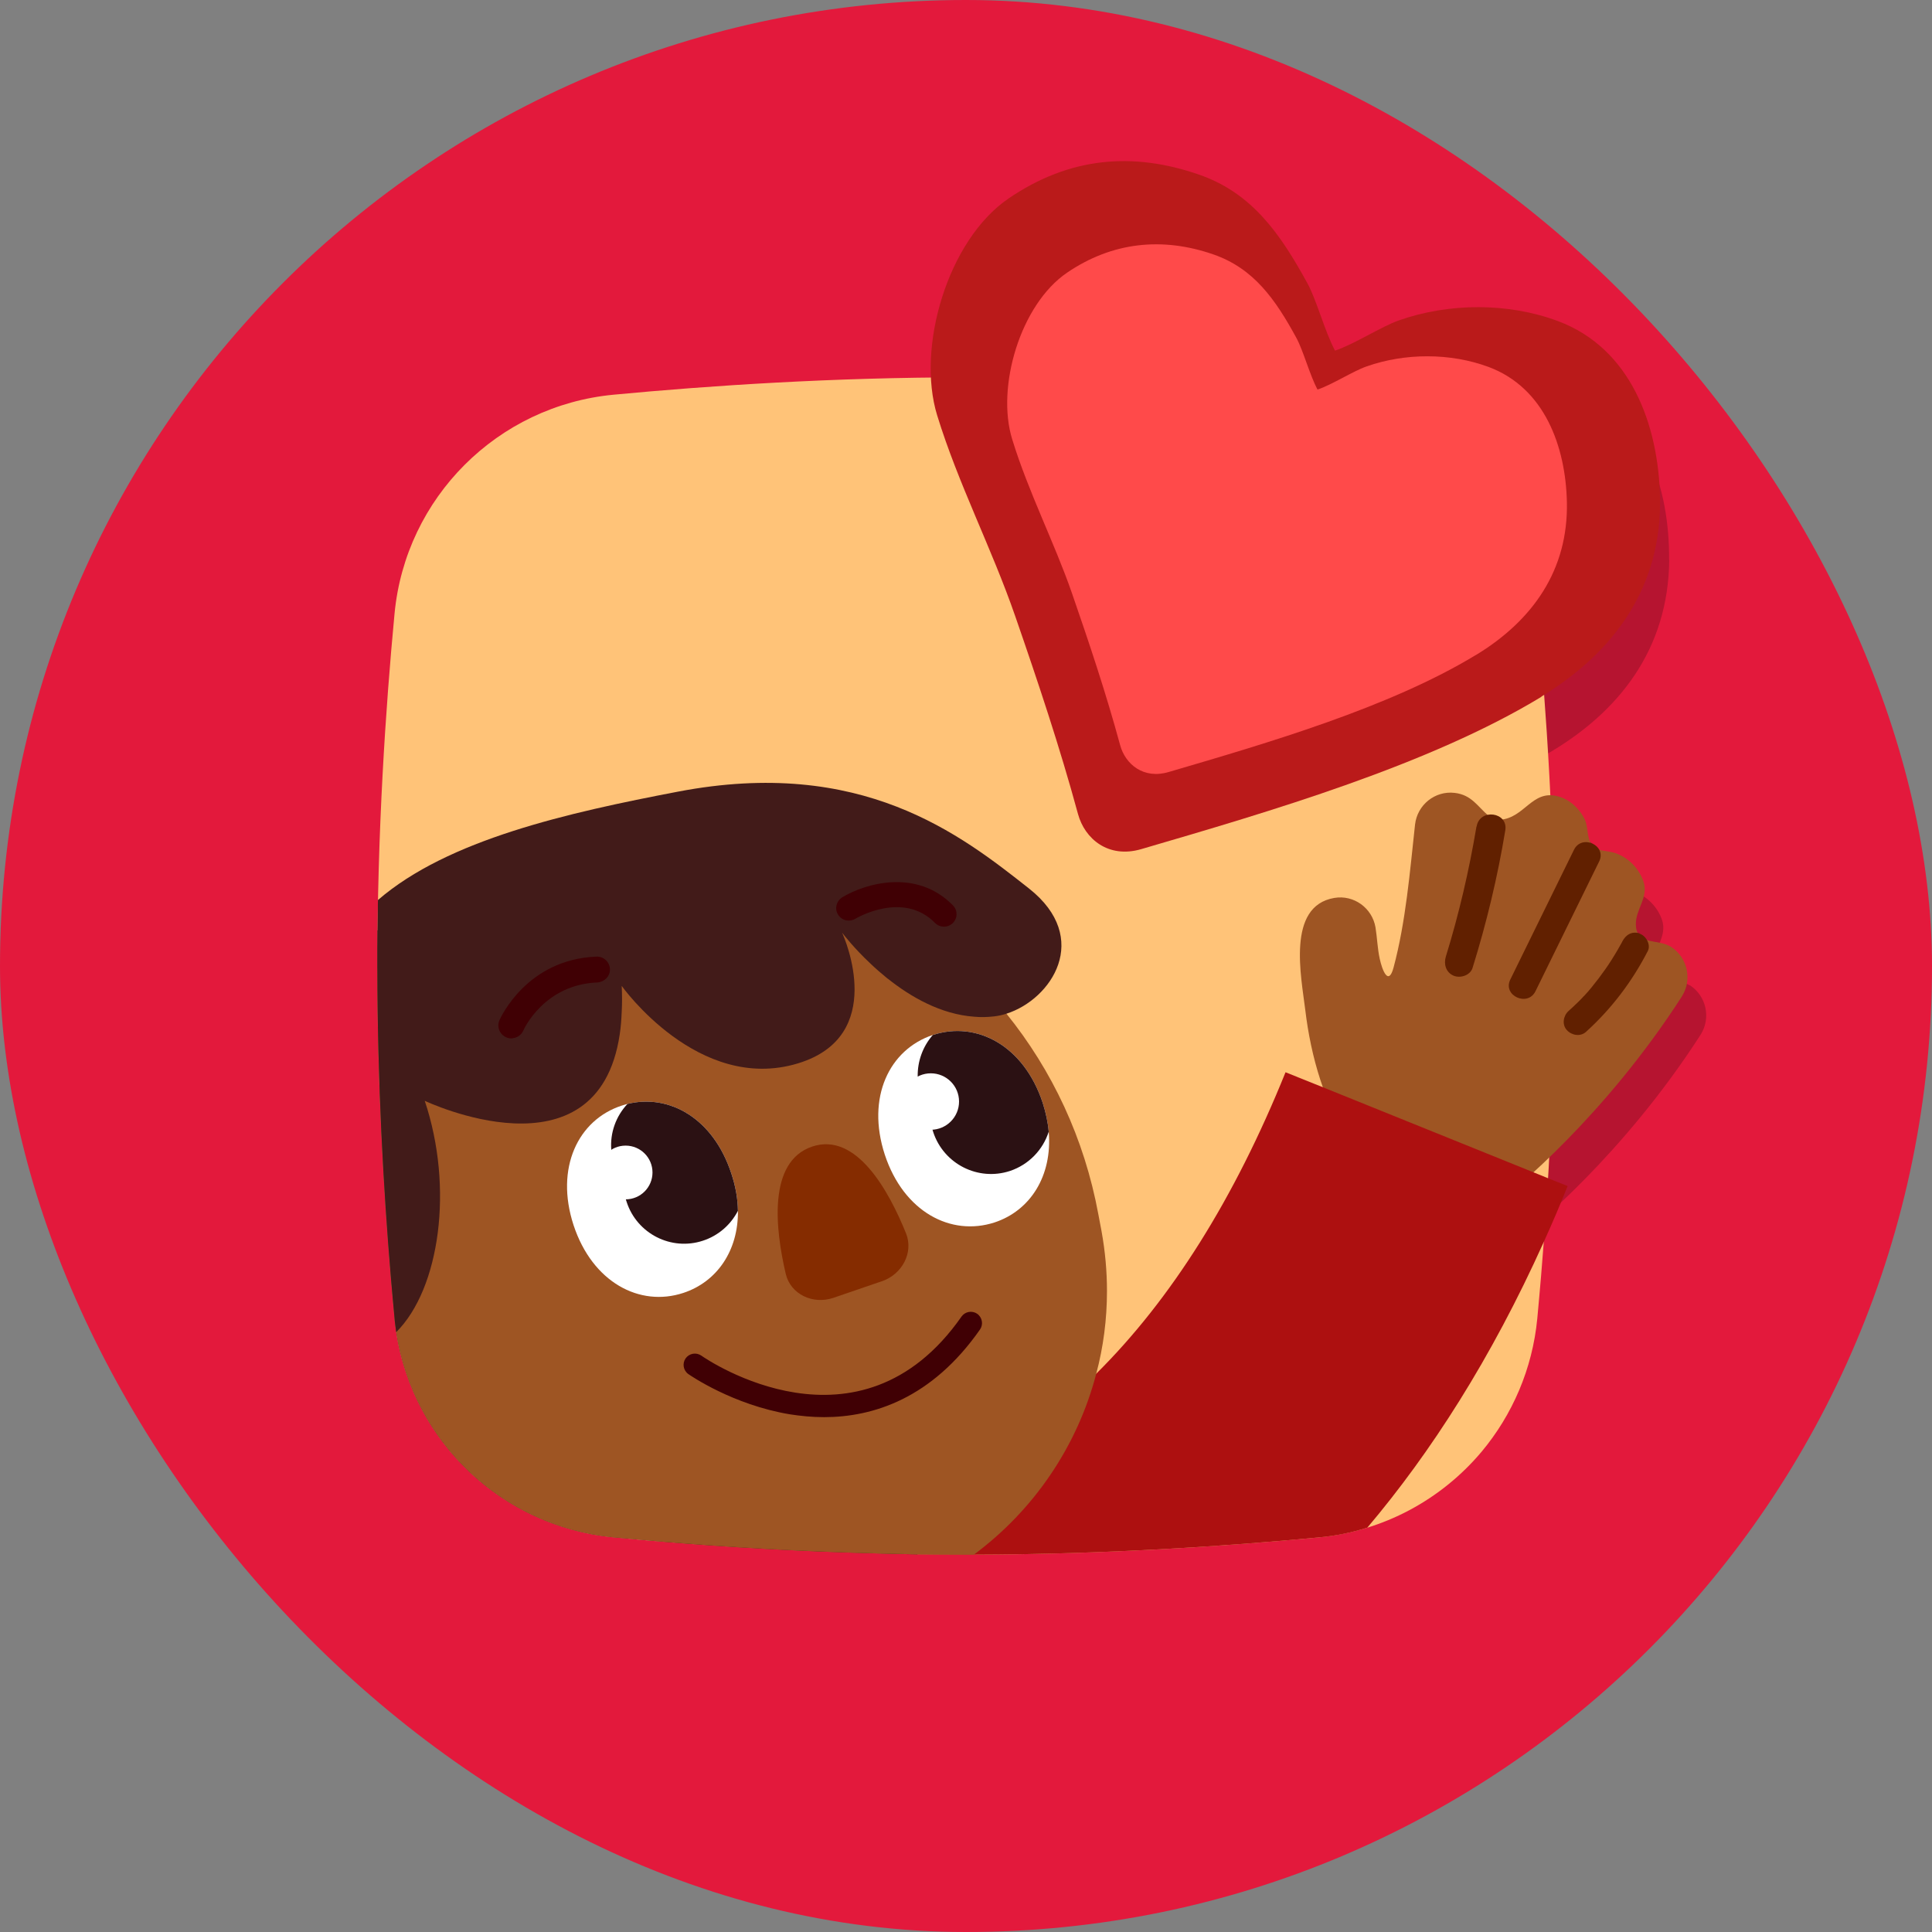 <svg fill="none" height="192" viewBox="0 0 192 192" width="192" xmlns="http://www.w3.org/2000/svg"><rect x="0" y="0" width="192" height="192" fill="#808080" stroke="none"/><rect fill="#e3193c" height="192" rx="96" width="192"/><path d="m165.871 55.62c.06-7.14-2.43-14.865-9.615-17.79-4.905-1.995-10.77-2.145-15.81-.54-1.755.555-4.485 2.22-6.42 2.805-.945-1.875-1.68-5.1-2.55-6.81-2.535-4.98-5.205-9.09-10.38-11.085-8.19-3.135-14.775-2.07-21.105 4.23-3.645 3.63-5.985 9.375-6.39 14.46-.45 5.43 2.79 10.095 4.665 15.015 2.07 5.445 6.9 21.33 8.835 29.43.6 2.505 2.88 4.545 6.165 3.69 12.945-3.36 28.905-7.515 40.23-13.95 7.5-4.26 12.315-10.65 12.39-19.455z" fill="#000" fill-opacity=".2"/><path d="m167.911 97.92c-1.305-.825-3.405-.105-3.495-2.175-.06-1.545 1.305-2.715.75-4.335-.495-1.455-1.815-2.67-3.33-2.94-.54-.105-1.14-.105-1.56-.45-.795-.645-.54-1.905-.93-2.745-.42-.9-1.305-1.785-2.22-2.16-2.775-1.095-3.51 1.635-5.775 2.115-.54.12-1.14.045-1.56-.315-1.125-.96-1.695-2.115-3.39-2.295-1.95-.225-3.705 1.185-3.93 3.15-.525 4.665-.93 9.645-2.13 14.19-.51 1.92-1.14.255-1.38-.855-.225-1.02-.255-2.1-.42-3.12-.33-1.92-2.145-3.255-4.095-2.925-4.785.81-3.27 7.89-2.88 11.16 1.08 9.165 5.535 19.56 16.275 19.56.495 0 1.02-.03 1.53-.09.045 0 .105-.015.15-.03.03 0 .045 0 .075-.015.165-.015.345-.045.495-.12.435-.12.81-.345 1.14-.6.915-.72 10.05-8.085 17.775-20.1 1.05-1.65.57-3.855-1.08-4.92z" fill="#000" fill-opacity=".2"/><path d="m154.5 96c0 11.34-.615 21.99-1.35 30.81-.12 1.47-.255 2.865-.375 4.215-.48 5.025-2.49 9.6-5.535 13.245-3.975 4.725-9.72 7.905-16.215 8.52-9.495.9-21.75 1.71-35.025 1.71-3.135 0-6.225-.045-9.225-.135-9.705-.255-18.555-.885-25.815-1.59-11.46-1.095-20.55-10.125-21.735-21.555 0-.06-.015-.135-.015-.195-.12-1.335-.255-2.745-.375-4.185-.735-8.775-1.335-19.41-1.335-30.84 0-13.305.81-25.545 1.71-35.025 1.095-11.52 10.23-20.655 21.765-21.75 9.525-.9 21.795-1.725 35.025-1.725s25.485.825 35.01 1.725c11.535 1.095 20.67 10.23 21.765 21.75.9 9.54 1.725 21.825 1.725 35.025z" fill="#ffc378"/><path d="m153.195 69.24c-11.13 6.765-26.955 11.4-39.795 15.15-3.255.945-5.595-1.02-6.27-3.495-1.8-6.63-3.99-13.17-6.24-19.665-2.34-6.765-5.655-13.125-7.755-19.95-2.085-6.765 1.05-17.43 7.095-21.555 6.045-4.125 12.36-4.665 18.975-2.355 5.235 1.83 8.025 5.865 10.71 10.755.93 1.68 1.755 4.875 2.76 6.72 1.92-.645 4.59-2.385 6.33-3 4.98-1.755 10.86-1.785 15.81.06 7.29 2.715 9.99 10.365 10.155 17.49.195 8.805-4.425 15.345-11.79 19.83z" fill="#ba1a1a"/><path d="m146.655 65.1c-8.535 5.19-20.685 8.745-30.525 11.625-2.49.735-4.305-.78-4.815-2.685-1.38-5.085-3.06-10.11-4.785-15.09s-4.335-10.065-5.94-15.3c-1.605-5.19.81-13.38 5.445-16.545 4.485-3.06 9.48-3.585 14.565-1.815 4.02 1.395 6.165 4.5 8.22 8.265.705 1.29 1.35 3.75 2.115 5.16 1.47-.495 3.525-1.83 4.86-2.295 3.825-1.35 8.325-1.365 12.135.045 5.595 2.085 7.665 7.95 7.785 13.425.15 6.75-3.39 11.775-9.045 15.21z" fill="#ff4a4a"/><path d="m167.16 99c-7.725 12.015-16.86 19.38-17.775 20.1-.33.255-.705.48-1.14.6-.15.075-.33.105-.495.12-.015.015-.03.015-.075.015-.045.015-.105.03-.15.03-.51.045-1.035.09-1.53.09-10.74 0-15.18-10.395-16.275-19.56-.39-3.27-1.905-10.35 2.88-11.16 1.95-.33 3.765 1.005 4.095 2.925.165 1.005.195 2.1.42 3.12.24 1.11.87 2.775 1.38.855 1.215-4.545 1.62-9.525 2.13-14.19.225-1.965 1.98-3.375 3.93-3.15 1.695.195 2.265 1.335 3.39 2.295.42.36 1.02.435 1.56.315 2.25-.48 2.985-3.225 5.775-2.115.93.36 1.8 1.245 2.22 2.16.39.855.135 2.115.93 2.745.435.345 1.02.345 1.56.45 1.515.27 2.835 1.485 3.33 2.94.555 1.605-.81 2.79-.75 4.335.075 2.07 2.19 1.35 3.495 2.175 1.65 1.065 2.13 3.27 1.08 4.92z" fill="#9e5523"/><path d="m155.79 117.87c-.765 1.905-1.56 3.765-2.37 5.55-5.235 11.625-11.235 20.94-17.535 28.395-1.56.495-3.18.825-4.86.975-9.315.885-21.27 1.68-34.245 1.71h-.78c-1.635 0-3.24-.015-4.845-.03-1.47-.03-2.94-.06-4.38-.105-7.56-.195-14.595-.63-20.775-1.14l.465-1.92c1.35.255 11.025 1.845 22.56-2.145 3.75-1.29 7.335-3.03 10.725-5.205 3.24-2.085 6.3-4.56 9.195-7.44 7.455-7.395 13.74-17.4 18.81-29.955l3.735 1.5 20.91 8.445 1.44.585z" fill="#ad1010"/><g fill="#612000"><path d="m146.73 82.14c-.735 4.38-1.74 8.7-3.045 12.93-.225.735 0 1.56.765 1.89.66.285 1.65-.015 1.89-.765 1.395-4.485 2.49-9.045 3.255-13.68.3-1.83-2.55-2.205-2.85-.375z"/><path d="m156.42 84.45c-2.115 4.305-4.215 8.595-6.33 12.9-.78 1.59 1.725 2.745 2.505 1.155 2.115-4.305 4.215-8.595 6.33-12.9.78-1.59-1.725-2.745-2.505-1.155z"/><path d="m162.945 92.76c-.78-.24-1.38.135-1.725.81.09-.18.03-.045-.03.06-.045.09-.09.18-.15.27-.09.165-.18.315-.27.48-.195.33-.39.66-.6.99-.405.645-.855 1.275-1.32 1.89-.225.285-.45.57-.675.855-.135.15-.255.315-.39.465-.06.06-.105.12-.165.18 0 0-.075.09-.12.135s-.12.12-.135.135c-.075.075-.135.15-.21.225-.12.135-.255.255-.39.39-.285.285-.585.555-.885.825-.525.48-.675 1.35-.165 1.905.48.525 1.35.675 1.905.165 2.535-2.295 4.575-4.995 6.135-8.025.33-.63-.18-1.53-.81-1.725z"/></g><path d="m99.75 143.955c-1.905 4.17-4.875 7.8-8.595 10.515-1.47-.03-2.94-.06-4.38-.105-7.56-.195-14.595-.63-20.775-1.14-1.755-.15-3.435-.3-5.04-.45-11.07-1.05-19.92-9.51-21.585-20.385-.06-.39-.105-.78-.15-1.17 0-.06-.015-.135-.015-.195-.12-1.335-.255-2.745-.375-4.185-.735-8.715-1.32-19.245-1.335-30.585v-.255c0-1.185 0-2.355.015-3.525 5.79-5.34 13.185-9.045 21.57-10.245l3.45-.495c11.355-1.635 22.17 2.865 29.1 10.965.225.255.45.51.645.78.675.825 1.305 1.695 1.89 2.595 1.02 1.56 1.92 3.21 2.64 4.965.27.585.51 1.2.72 1.815.45 1.245.81 2.52 1.08 3.825.195.81.345 1.62.465 2.445l.42 2.955 1.215 8.49 1.2 8.385c.765 5.31-.075 10.47-2.16 15z" fill="#541e1c"/><path d="m110.01 128.295c0 2.82-.36 5.58-1.065 8.22-1.875 7.2-6.195 13.56-12.165 17.985h-.78c-1.635 0-3.24-.015-4.845-.03-1.47-.03-2.94-.06-4.38-.105-7.56-.195-14.595-.63-20.775-1.14-1.755-.15-3.435-.3-5.04-.45-11.07-1.05-19.92-9.51-21.585-20.385-.06-.39-.105-.78-.15-1.17 0-.06-.015-.135-.015-.195-.12-1.335-.255-2.745-.375-4.185-.735-8.715-1.32-19.245-1.335-30.585 4.71-5.85 11.46-10.095 19.44-11.565 12.675-2.325 25.08.915 34.695 8.01.345.24.675.495 1.005.765 1.29.99 2.535 2.07 3.705 3.225 1.305 1.26 2.55 2.625 3.675 4.05 4.53 5.61 7.74 12.375 9.135 19.95l.315 1.665c.36 1.995.54 3.975.54 5.94z" fill="#9e5523"/><path d="m100.02 100.74c-.42.135-.84.225-1.245.27-.66.075-1.32.09-1.965.03-3.3-.24-6.285-1.95-8.58-3.78h-.015c-.615-.51-1.2-1.005-1.71-1.5-1.65-1.545-2.67-2.88-2.82-3.075.285.615 4.485 10.29-4.38 12.99-9.915 3.015-17.52-7.695-17.52-7.695.045.915.045 1.755 0 2.55-.03.81-.09 1.56-.195 2.25-2.19 14.805-19.38 6.615-19.38 6.615 2.895 8.64 1.5 18.675-2.835 22.995-.06-.39-.105-.78-.15-1.17 0-.06-.015-.135-.015-.195-.12-1.335-.255-2.745-.375-4.185-.735-8.715-1.32-19.245-1.335-30.585v-.255c0-1.185 0-2.355.015-3.525.015-1.02.03-2.025.045-3.03 6.945-6.015 18.9-8.685 29.805-10.77 18.255-3.495 28.095 4.26 34.905 9.63 6.24 4.935 2.235 11.01-2.25 12.435z" fill="#421b19"/><path d="m81.9 140.835c-1.215 0-2.355-.12-3.42-.285-5.67-.945-9.885-3.87-10.065-3.99-.51-.36-.63-1.05-.285-1.56.36-.51 1.05-.63 1.56-.285.63.45 15.705 10.665 25.86-3.87.36-.51 1.05-.63 1.56-.285.51.36.63 1.065.285 1.56-4.8 6.87-10.635 8.715-15.51 8.715z" fill="#400004"/><path d="m50.955 103.185c-.225.03-.45 0-.66-.105-.645-.285-.945-1.035-.66-1.695.105-.24 2.73-6.06 9.645-6.315.705-.03 1.305.525 1.335 1.23s-.525 1.275-1.23 1.335c-5.265.195-7.305 4.59-7.38 4.785-.195.435-.6.705-1.035.75z" fill="#400004"/><path d="m84.136 91.47c-.345-.06-.66-.255-.855-.585-.36-.585-.165-1.35.42-1.71 2.22-1.35 7.365-2.925 11.01.81.48.495.465 1.275-.03 1.755s-1.275.465-1.755-.015c-3.18-3.255-7.875-.45-7.92-.42-.27.165-.57.21-.855.165z" fill="#400004"/><path d="m87.629 127.335c2.055-.705 3.165-2.88 2.415-4.755-1.695-4.2-4.935-10.14-9.36-8.625-4.41 1.515-3.63 8.235-2.595 12.645.465 1.995 2.67 3.09 4.755 2.37l4.77-1.635z" fill="#852c00"/><path d="m98.835 121.485c-4.335 1.41-9.03-1.05-10.905-6.735-1.86-5.7.45-10.455 4.77-11.895h.015c4.335-1.425 9.03 1.05 10.905 6.735.315.99.525 1.965.6 2.88.375 4.38-1.83 7.845-5.385 9.015z" fill="#fff"/><path d="m73.335 120.33c.045 3.975-2.1 7.065-5.43 8.16-4.335 1.425-9.03-1.05-10.905-6.735-1.86-5.685.45-10.47 4.785-11.88.195-.06.375-.12.57-.165 4.17-1.035 8.535 1.44 10.32 6.9.435 1.29.645 2.55.66 3.72z" fill="#fff"/><path d="m73.334 120.33c-.705 1.365-1.92 2.46-3.48 2.97-3.15 1.035-6.54-.69-7.575-3.84l-.09-.285-1.155-3.48c-.165-.465-.255-.945-.285-1.425-.135-1.695.465-3.345 1.605-4.56 4.17-1.035 8.535 1.44 10.32 6.9.435 1.29.645 2.55.66 3.72z" fill="#2b1113"/><path d="m104.22 112.47c-.57 1.785-1.965 3.27-3.855 3.9-3.165 1.035-6.57-.69-7.62-3.855l-.075-.255-1.17-3.54c-.195-.585-.285-1.155-.3-1.725-.03-1.53.51-3 1.5-4.14h.015c4.335-1.425 9.03 1.05 10.905 6.735.315.99.525 1.965.6 2.88z" fill="#2b1113"/><path d="m62.174 119.19c1.475 0 2.67-1.196 2.67-2.67 0-1.475-1.195-2.67-2.67-2.67s-2.67 1.195-2.67 2.67c0 1.474 1.195 2.67 2.67 2.67z" fill="#fff"/><path d="m92.504 112.275c1.549 0 2.805-1.256 2.805-2.805s-1.256-2.805-2.805-2.805c-1.549 0-2.805 1.256-2.805 2.805s1.256 2.805 2.805 2.805z" fill="#fff"/></svg>